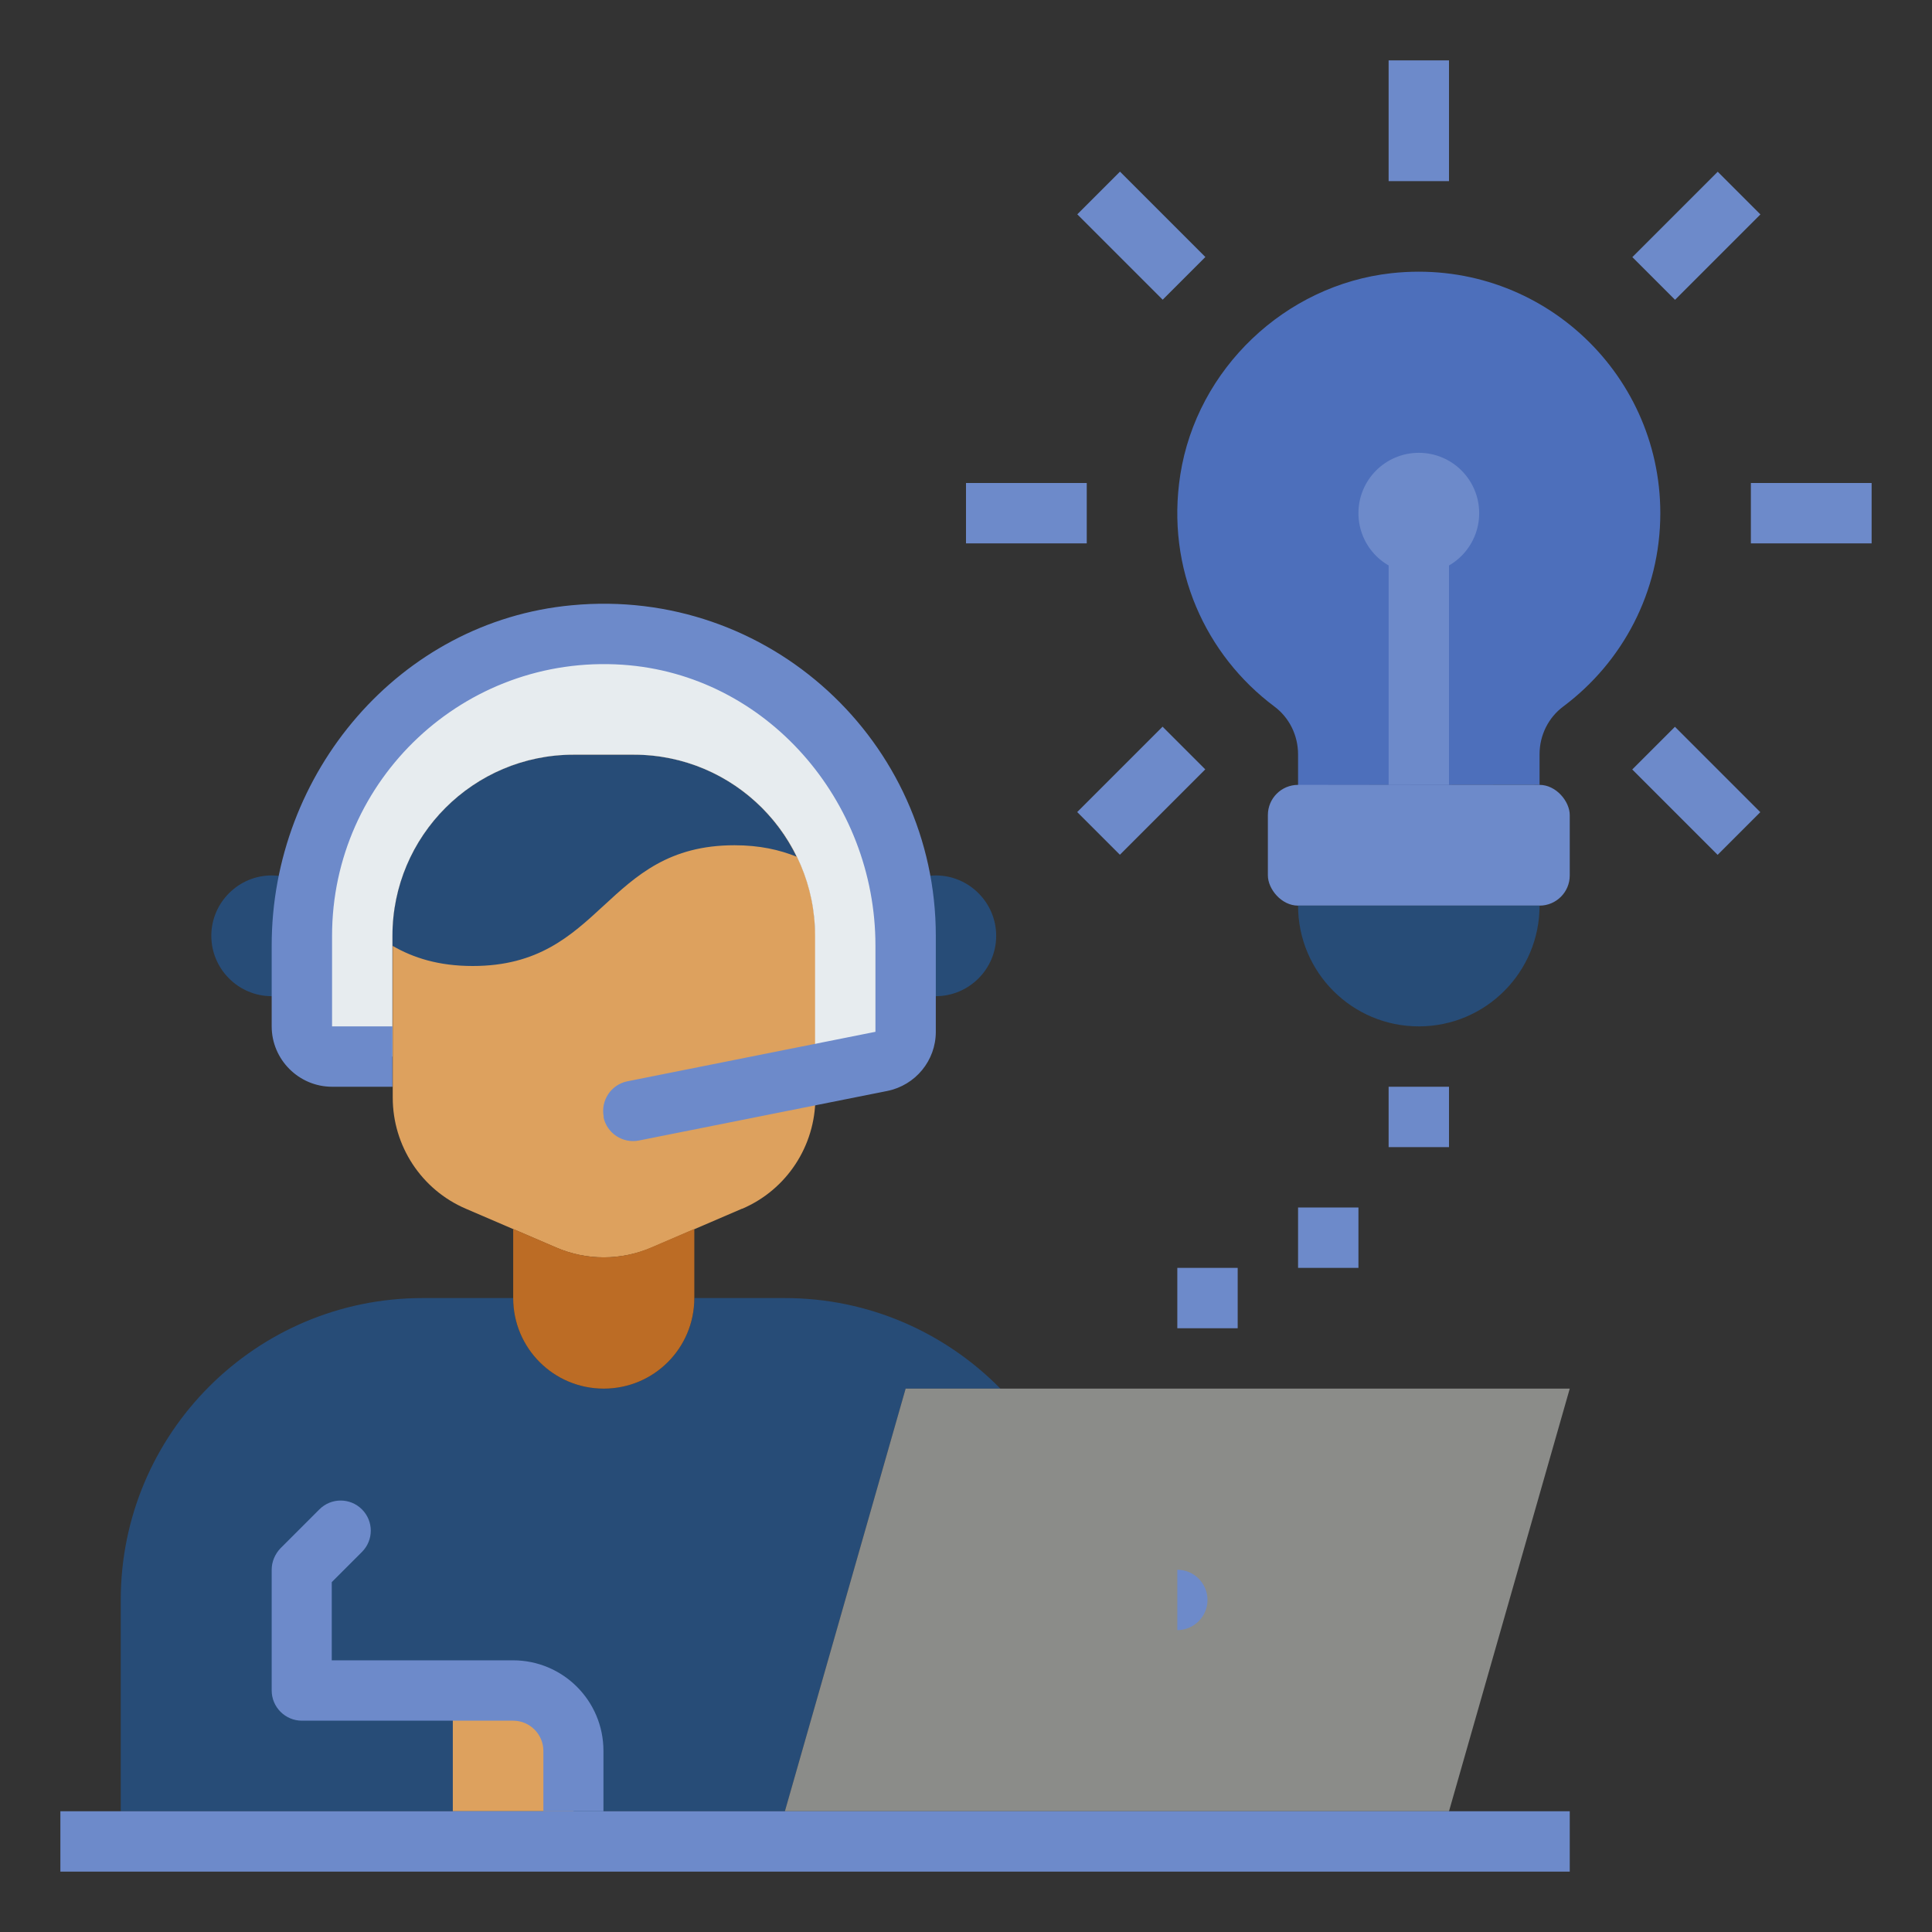 <!DOCTYPE svg PUBLIC "-//W3C//DTD SVG 1.1//EN" "http://www.w3.org/Graphics/SVG/1.1/DTD/svg11.dtd">
<!-- Uploaded to: SVG Repo, www.svgrepo.com, Transformed by: SVG Repo Mixer Tools -->
<svg width="800px" height="800px" viewBox="0 0 64 64" data-name="Layer 1" id="Layer_1" xmlns="http://www.w3.org/2000/svg" fill="#000000">
<rect x="0" y="0" width="64" height="64" fill="#333333" stroke="none"/>
<g id="SVGRepo_bgCarrier" stroke-width="0"/>
<g id="SVGRepo_tracerCarrier" stroke-linecap="round" stroke-linejoin="round"/>
<g id="SVGRepo_iconCarrier">
<defs>
<style> .cls-1 { fill: #6D8ACA; } .cls-2 { fill: #e7ecef; } .cls-3 { fill: #4D6FBB; } .cls-4 { fill: #8b8c89; } .cls-5 { fill: #bc6c25; } .cls-6 { fill: #6D8ACA; } .cls-7 { fill: #dda15e; } .cls-8 { fill: #6D8ACA; } .cls-9 { fill: #274c77; } </style>
</defs>
<path class="cls-3" d="M51,26v-1.02c0-.62,.29-1.21,.79-1.58,1.95-1.46,3.21-3.78,3.21-6.4,0-4.72-4.09-8.48-8.91-7.95-3.52,.39-6.44,3.17-6.99,6.67-.49,3.13,.85,5.99,3.11,7.68,.5,.37,.79,.96,.79,1.59v1.02"/>
<rect class="cls-8" height="8" width="2" x="46" y="18"/>
<path class="cls-7" d="M24.58,40.04l-3,1.29c-1.01,.43-2.15,.43-3.15,0l-3-1.29c-1.47-.63-2.42-2.08-2.42-3.68v-5.36c0-3.31,2.69-6,6-6h2c3.31,0,6,2.69,6,6v5.36c0,1.6-.95,3.05-2.42,3.68Z"/>
<path class="cls-9" d="M33.14,46c-1.82-1.85-4.35-3-7.14-3h-3c0,1.66-1.34,3-3,3s-3-1.34-3-3h-3c-5.52,0-10,4.48-10,10v7H26l4-14h3.14Z"/>
<path class="cls-7" d="M15,56h2c1.1,0,2,.9,2,2v2h-4v-4h0Z"/>
<path class="cls-9" d="M10,32.73c-.29,.17-.64,.27-1,.27-1.1,0-2-.9-2-2s.9-2,2-2c.42,0,.81,.13,1.14,.36"/>
<path class="cls-9" d="M30,32.73c.29,.17,.64,.27,1,.27,1.1,0,2-.9,2-2s-.9-2-2-2c-.42,0-.81,.13-1.14,.36"/>
<path class="cls-5" d="M17,40.71l1.42,.61c1.01,.44,2.15,.44,3.16,0l1.42-.61v2.29c0,1.66-1.34,3-3,3s-3-1.34-3-3v-2.29Z"/>
<polyline class="cls-4" points="26 60 30 46 52 46 48 60"/>
<path class="cls-9" d="M26.4,28.38h-.01c-.57-.23-1.23-.38-2.06-.38-4.33,0-4.33,4-8.67,4-1.13,0-1.97-.27-2.66-.67v-.33c0-3.31,2.69-6,6-6h2c2.37,0,4.42,1.38,5.39,3.38h.01Z"/>
<path class="cls-2" d="M27,35.6v-4.6c0-3.31-2.69-6-6-6h-2c-3.31,0-6,2.69-6,6v4h-2c-.55,0-1-.45-1-1v-3c0-5.52,4.48-10,10-10,2.76,0,5.26,1.12,7.07,2.93s2.93,4.31,2.93,7.07v3.18c0,.48-.34,.89-.8,.98l-2.2,.44Z"/>
<path class="cls-6" d="M39,52c.55,0,1,.45,1,1s-.45,1-1,1v-2Z"/>
<path class="cls-8" d="M20,37h0c-.11-.54,.24-1.07,.78-1.18l8.22-1.64v-2.86c0-4.79-3.61-8.98-8.38-9.3-5.24-.35-9.62,3.81-9.62,8.98v3h2v2h-2c-1.1,0-2-.9-2-2v-2.68c0-5.72,4.24-10.74,9.94-11.27,6.54-.62,12.06,4.53,12.06,10.95v3.18c0,.95-.67,1.77-1.61,1.96l-8.22,1.64c-.54,.11-1.07-.24-1.18-.78Z"/>
<path class="cls-8" d="M20,60h-2v-2c0-.55-.45-1-1-1h-7c-.55,0-1-.45-1-1v-4c0-.27,.11-.52,.29-.71l1.29-1.29c.39-.39,1.02-.39,1.41,0h0c.39,.39,.39,1.02,0,1.41l-1,1v2.59h6c1.66,0,3,1.34,3,3v2Z"/>
<rect class="cls-6" height="2" width="50" x="2" y="60"/>
<rect class="cls-8" height="4" rx="1" ry="1" width="10" x="42" y="26"/>
<path class="cls-9" d="M51,30c0,2.21-1.79,4-4,4s-4-1.79-4-4"/>
<circle class="cls-1" cx="47" cy="17" r="2"/>
<rect class="cls-1" height="4" width="2" x="46" y="2"/>
<rect class="cls-1" height="4" transform="translate(5.55 29.02) rotate(-45)" width="2" x="36.81" y="5.81"/>
<rect class="cls-1" height="2" width="4" x="32" y="16"/>
<rect class="cls-1" height="2" transform="translate(-7.45 34.41) rotate(-45)" width="4" x="35.81" y="25.19"/>
<rect class="cls-1" height="4" transform="translate(-2.06 47.41) rotate(-45)" width="2" x="55.19" y="24.19"/>
<rect class="cls-1" height="2" width="4" x="58" y="16"/>
<rect class="cls-1" height="2" transform="translate(10.94 42.02) rotate(-45)" width="4" x="54.19" y="6.81"/>
<rect class="cls-8" height="2" width="2" x="46" y="36"/>
<rect class="cls-8" height="2" width="2" x="43" y="40"/>
<rect class="cls-8" height="2" width="2" x="39" y="42"/>
</g>
</svg>